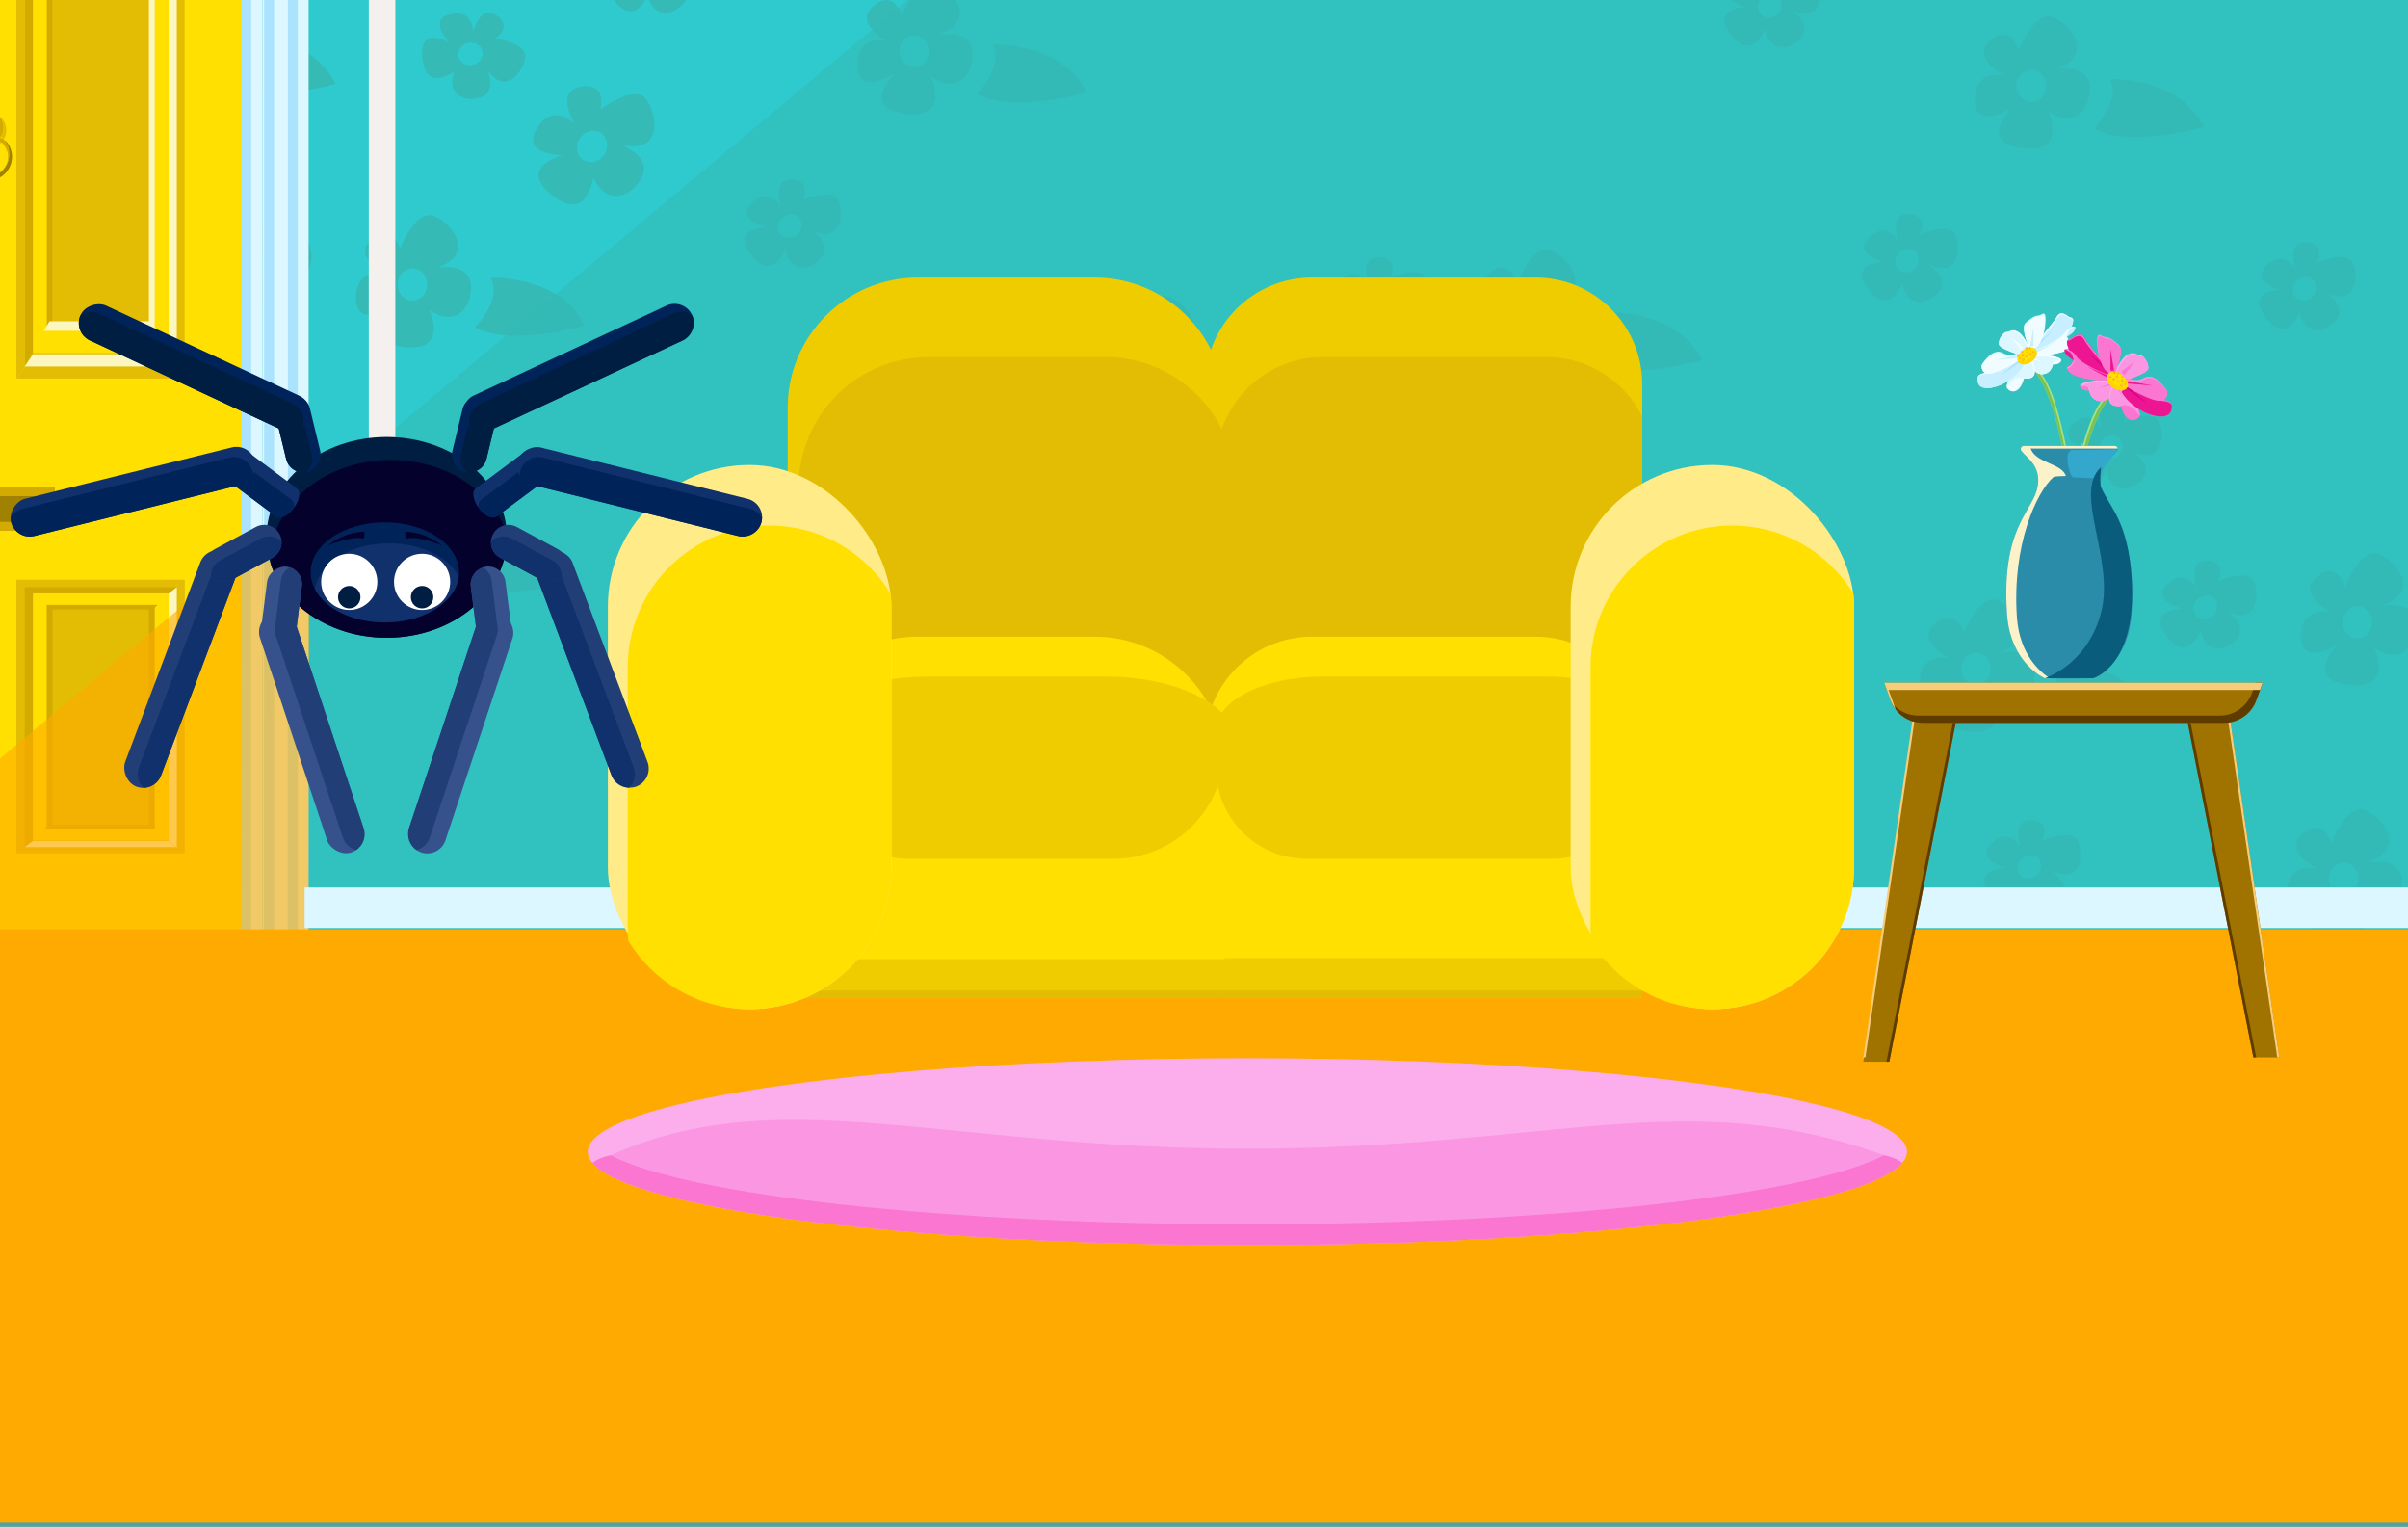 <?xml version="1.0" encoding="UTF-8"?>
<svg xmlns="http://www.w3.org/2000/svg" xmlns:xlink="http://www.w3.org/1999/xlink" viewBox="0 0 2423 1536">
  <rect x="0" y="0" width="2423" height="1536" fill="#808080" stroke="none"/>
  <defs>
    <symbol id="coffee_table" data-name="coffee table" viewBox="0 0 286.71 261.18">
      <g>
        <polygon points="35.8 15.48 0 261.18 17.9 261.18 66.71 12.23 35.8 15.48" style="fill: #a07200;"/>
        <polygon points="15.92 261.18 17.9 261.18 66.71 12.23 64.71 12.44 17.9 251.18 15.92 261.18" style="fill: #5e3c00;"/>
        <polygon points="35.8 12.48 0 258.18 1.46 258.18 35.8 22.48 64.71 19.44 66.71 9.23 35.8 12.48" style="fill: #f4cd7d;"/>
        <polygon points="250.91 12.48 286.71 258.18 268.81 258.18 220 9.23 250.91 12.48" style="fill: #a07200;"/>
        <polygon points="270.79 258.18 268.81 258.18 220 9.23 222 9.44 268.81 248.18 270.79 258.18" style="fill: #5e3c00;"/>
        <polygon points="250.92 12.48 286.71 258.18 285.25 258.18 250.92 22.48 222 19.44 220 9.23 250.92 12.48" style="fill: #f4cd7d;"/>
        <path d="M248.62,27.66H41c-9.96,0-18.85-6.24-22.24-15.61L14.41,0H275.22l-4.36,12.05c-3.39,9.37-12.28,15.61-22.24,15.61Z" style="fill: #a07200;"/>
        <g>
          <path d="M270.41,0l-2.55,7.05c-3.39,9.37-12.28,15.61-22.24,15.61H38c-7.41,0-14.22-3.45-18.62-9.07,3.77,8.51,12.21,14.07,21.62,14.07H248.62c9.96,0,18.85-6.24,22.24-15.61L275.22,0h-4.81Z" style="fill: #5e3c00;"/>
          <path d="M17.41,5H273.41L275.22,0H14.41l4.36,12.05c.87,2.4,2.1,4.6,3.62,6.54-.22-.5-.44-1.01-.62-1.54l-4.36-12.05Z" style="fill: #f4cd7d;"/>
        </g>
      </g>
    </symbol>
    <symbol id="flower2Pink" viewBox="0 0 182.97 341.9">
      <g>
        <path d="M94.53,98.27s38.08,45.59,54.32,233.1l6.86-1.21s-17.09-182-54.39-233.91c-37.3-51.92-6.78,2.02-6.78,2.02Z" style="fill: #a5e27d;"/>
        <path d="M94.53,98.27s-8.51-15.04-11.05-21.59c2.78,3.1,7.59,9.3,15.29,20.02,37.3,51.92,54.39,233.91,54.39,233.91l-4.32,.76c-16.23-187.51-54.32-233.1-54.32-233.1Z" style="fill: #7bc153;"/>
        <path d="M94.69,246.81c6.05,8.38,13.01,17.25,18.45,21.96,18.54,16.06,33.11,17.43,41.44,51.26,1.65,6.68,2.24,11.61,1.99,15.1-4.1,26.59-46.26-32.85-52.5-45.37-5.95-11.93-7.78-20.01-9.39-42.95Z" style="fill: #7bc153;"/>
        <path d="M106.33,239.4c5,9.15,10.86,18.93,15.7,24.35,16.49,18.51,30.77,21.91,35.03,56.62,.84,6.86,.84,11.83,.19,15.25-7.21,25.8-41.99-39.03-46.69-52.32-4.48-12.67-5.34-20.93-4.22-43.9Z" style="fill: #8dd161;"/>
        <path d="M175.56,203.52c-2.54,8.99-5.76,18.65-9.09,24.23-11.34,19-24.36,23.94-19.7,56.13,.92,6.36,9.04,34.48,11.25,34.34,12.04-.76,23.55-63.39,24.57-74.13,1.15-12.12-.12-19.77-7.03-40.57Z" style="fill: #7bc153;"/>
        <path d="M162.03,199.9c-1.29,9.41-3.15,19.59-5.65,25.65-8.53,20.66-20.55,27.32-11.78,59.26,1.73,6.31,9.77,34.27,11.44,34.58,12.7,2.34,18.61-67.88,18.17-79.38-.48-12.4-2.72-19.97-12.18-40.1Z" style="fill: #8dd161;"/>
        <path d="M98.24,52.36s31.05-12.51,38.52-24.26,15.48-6.74,15.48-6.74c0,0,1.63,6.94-13.18,14.97,0,0,4.18,8.03,8.18,9.03s-1,10-14,14-30.23,6.71-44.12,4.85c-13.88-1.85,9.12-11.85,9.12-11.85Z" style="fill: #ed1591;"/>
        <path d="M81.76,71.36s3.49,24,19.49,23,6.24-17.45,6.24-17.45c0,0,14.76,6.45,21.76-1.55s-23.74-10.55-23.74-10.55h-20.83l-2.91,6.55Z" style="fill: #fa76d1;"/>
        <path d="M81.76,71.36s3.49,24,19.49,23,16.5-18.5,17.24-19.45c1.83-2.34,12.04-2,11.48-3.02-2.88-5.29-24.46-7.08-24.46-7.08h-20.83l-2.91,6.55Z" style="fill: #fcaeec;"/>
        <path d="M67.33,64.82s-34.08-9.45-34.08-17.45,6.5-18.29,12.25-18.65,8.1-5.65,17.93,0,18.34,27.25,18.34,27.25l-14.43,8.85Z" style="fill: #fcaeec;"/>
        <path d="M89.16,48.17S117.24,16.36,123.24,5.36s15.75-2,18.87,0,10.46-.63,3.79,15.18-46.84,34.38-56.75,36.6,0-8.97,0-8.97Z" style="fill: #ed1591;"/>
        <path d="M67.33,71.36s-31.08,16-43.08,19-29,0-23,18,54.17,2.48,71.08-28.76l-5-8.24Z" style="fill: #fa76d1;"/>
        <path d="M78.24,48.36s-11-27-3-34,14-11,19-11,9.4-7,11.2,0-1.2,39-13.2,49-14-4-14-4Z" style="fill: #fb97e2;"/>
        <path d="M98.24,52.36s31.05-12.51,38.52-24.26,15.48-6.74,15.48-6.74c0,0-4.16-.42-9.17,4.57-1.97,1.96-4.33,8.93-4.01,10.4,0,0,4.18,8.03,8.18,9.03s-1,10-14,14-30.23,6.71-44.12,4.85c-13.88-1.85,9.12-11.85,9.12-11.85Z" style="fill: #fb97e2;"/>
        <path d="M69.54,57.44s-14.29,12.93-30.29,3.93S6.89,79.61,6.89,79.61c0,0-2.55,11.4,8.4,14.08s52.23-19.42,59.59-28.87-5.35-7.38-5.35-7.38Z" style="fill: #fb97e2;"/>
        <path d="M88.16,50.17S116.24,18.36,122.24,7.36s15.75-2,18.87,0,10.46-.63,3.79,15.18-46.84,34.38-56.75,36.6,0-8.97,0-8.97Z" style="fill: #ed1591;"/>
        <path d="M83.78,66.82l-2.02,4.55s3.49,24,19.49,23c7.27-.45,11.33-4.31,13.68-8.48,1.91-4.36,2.21-8.52,2.56-8.97,.15-.19,.37-.37,.62-.53,.16-.8,.27-1.33,.38-1.47,1.24-1.59,6.34-1.94,9.32-2.33-5.33-4.28-23.3-5.77-23.3-5.77h-20.72Z" style="fill: #fb97e2;"/>
        <path d="M72.33,71.36s-32.08,37-26.08,45,20.17,8.06,26.08-15.47c0,0,17.68,3.53,16.8-12s-7.37-17.53-7.37-17.53h-9.43Z" style="fill: #fa76d1;"/>
        <path d="M72.33,71.36s-5.4,6.23-11.36,14.13c-8.56,11.35,5.27,6.87,11.36,15.4,0,0,17.68,3.53,16.8-12s-7.37-17.53-7.37-17.53h-9.43Z" style="fill: #fcaeec;"/>
        <path d="M80.3,56.86c-1.88-4.46-9.39-21.26-17.88-26.14-9.82-5.65-12.18-.35-17.93,0-3.27,.2-6.78,3.62-9.2,8-.15,.34-.29,.68-.43,1.02-.02,.05-.04,.09-.05,.14-.12,.29-.23,.59-.33,.89-.02,.06-.04,.11-.06,.17-.23,.67-.43,1.34-.6,2.02-.02,.08-.04,.16-.06,.23-.07,.28-.13,.56-.18,.85-.01,.06-.02,.11-.03,.17-.06,.33-.11,.65-.16,.98,0,.07-.02,.14-.03,.22-.03,.26-.06,.51-.08,.77,0,.09-.01,.18-.02,.27-.02,.32-.03,.63-.03,.94,0,2.25,2.7,4.61,6.57,6.85,.86,.5,1.78,.99,2.74,1.47,.48,.24,.97,.48,1.47,.72,9.99,4.72,23.3,8.41,23.3,8.41l12.98-7.96Z" style="fill: #fb97e2;"/>
        <path d="M89.16,48.17S117.24,16.36,123.24,5.36s15.75-2,18.87,0,10.46-.63,3.79,15.18-46.84,34.38-56.75,36.6,0-8.97,0-8.97Z" style="fill: #fa76d1;"/>
        <path d="M124.24,7.36c-6,11-34.09,42.81-34.09,42.81,0,0-3.87,4.37-4.36,7.1,.69,.23,1.77,.22,3.36-.13,9.91-2.22,50.09-20.78,56.75-36.6,2.38-5.66,2.97-8.95,2.61-10.94-1.42-1.39-3.9-1.28-5.4-2.24-3.13-2-12.87-11-18.87,0Z" style="fill: #ed1591;"/>
        <path d="M88.13,90.89c-.88-15.53-7.37-17.53-7.37-17.53h-9.43s-16.39,18.9-23.55,32.61c-1.82,3.86-2.73,7.17-2.07,9.31,.12,.4,9.04-19.42,26.62-14.39,0,0,10.77,2.15,15.08-4.29,.57-1.54,.85-3.41,.72-5.71Z" style="fill: #fb97e2;"/>
        <path d="M71.26,81.49l-4.93-8.12s-31.08,16-43.08,19c-8.3,2.07-18.98,1.28-22.8,6.55-.73,2.25-.58,5.28,.8,9.45,5.88,17.63,52.23,3.1,70.01-26.88Z" style="fill: #ed1591;"/>
        <path d="M67.33,74.19s-27.24,21-31.16,22.09l28.94-24.91,2.22,2.83Z" style="fill: #d80486;"/>
        <polygon points="89.13 50.27 117.57 26.13 92.24 52.36 89.13 50.27" style="fill: #d80486;"/>
        <path d="M104.44,5.36c-1.8-7-6.2,0-11.2,0s-11,4-19,11c-.42,.36-.77,.79-1.08,1.26-3.46,9.77,5.08,30.74,5.08,30.74,0,0,2,14,14,4,2.21-1.84,4.11-4.43,5.74-7.47,6.36-13.58,7.86-34.09,6.46-39.53Z" style="fill: #fa76d1;"/>
        <path d="M135.77,30.11c-7.48,11.74-38.52,24.26-38.52,24.26,0,0-9.42,4.1-12.56,7.53,.04,1.05,1.28,1.9,4.44,2.32,13.88,1.85,31.12-.85,44.12-4.85,7.3-2.25,12.08-6.07,14.16-9.17,.45-1.45,.08-2.52-1.16-2.83-4-1-8.18-9.03-8.18-9.03-.26-1.2,1.26-6.03,2.89-8.85,.66-1.5,1.42-2.85,2.12-3.55,1.82-1.81,3.52-2.9,4.96-3.57-3.02-.34-7.74,.63-12.26,7.74Z" style="fill: #fa76d1;"/>
        <path d="M68.54,59.44s-14.29,12.93-30.29,3.93c-13.8-7.76-27.85,11.42-31.46,16.84-.34,2.38-.94,11.16,8.51,13.47,10.96,2.68,52.23-19.42,59.59-28.87,.41-.53,.76-1.02,1.05-1.48,1.81-5.39-7.4-3.89-7.4-3.89Z" style="fill: #fa76d1;"/>
        <polygon points="87.2 20.31 81.76 51.1 86.88 51.1 87.2 20.31" style="fill: #ed1591;"/>
        <polygon points="61.93 65.91 26.24 72.36 64.1 69.14 61.93 65.91" style="fill: #ed1591;"/>
        <path d="M92.72,57.25s24.69-10.66,27.11-11.77l-27.11,14.66v-2.89Z" style="fill: #ed1591;"/>
        <polygon points="86.19 69.14 103.76 75.58 84.67 71.36 86.19 69.14" style="fill: #fa76d1;"/>
        <polygon points="71.62 52.64 52.24 37.36 67.33 57.44 71.62 52.64" style="fill: #fa76d1;"/>
        <polygon points="75.9 75.58 69.24 90.36 77.91 74.69 75.9 75.58" style="fill: #fa76d1;"/>
        <ellipse cx="77.36" cy="66.14" rx="16.77" ry="10.97" transform="translate(-23.88 55.65) rotate(-34.62)" style="fill: #ffd400;"/>
        <path d="M71.13,57.11c6.5-4.49,13.98-5.31,18.18-2.36,1.27,4.97-2.15,11.67-8.65,16.16s-13.98,5.31-18.18,2.36c-1.27-4.97,2.15-11.67,8.65-16.16Z" style="fill: #ffe000;"/>
        <circle cx="76.27" cy="54.35" r="1.94" style="fill: #fa0;"/>
        <circle cx="63.57" cy="65.47" r="1.94" style="fill: #fa0;"/>
        <circle cx="71.19" cy="71.96" r="1.94" style="fill: #fa0;"/>
        <circle cx="82.14" cy="62.84" r="1.94" style="fill: #fa0;"/>
        <circle cx="70.18" cy="64.82" r="1.94" style="fill: #fa0;"/>
        <circle cx="69.72" cy="59.5" r="1.55" style="fill: #fa0;"/>
        <circle cx="81.48" cy="54.05" r="1.55" style="fill: #fa0;"/>
        <circle cx="86.83" cy="59.76" r="1.55" style="fill: #fa0;"/>
        <circle cx="75.98" cy="66.3" r="1.55" style="fill: #fa0;"/>
        <circle cx="66.03" cy="70.04" r="1.55" style="fill: #fa0;"/>
        <circle cx="77.66" cy="59.19" r="1.55" style="fill: #fa0;"/>
        <path d="M75.18,52.75c.69-.48,1.58-.44,2.23,.03,.21,.77-.07,1.62-.76,2.09s-1.58,.44-2.23-.03c-.21-.77,.07-1.62,.76-2.09Z" style="fill: #fcc447;"/>
        <path d="M62.47,63.87c.69-.48,1.58-.44,2.23,.03,.21,.77-.07,1.62-.76,2.09s-1.58,.44-2.23-.03c-.21-.77,.07-1.62,.76-2.09Z" style="fill: #fcc447;"/>
        <path d="M70.09,70.37c.69-.48,1.58-.44,2.23,.03,.21,.77-.07,1.62-.76,2.09s-1.58,.44-2.23-.03c-.21-.77,.07-1.62,.76-2.09Z" style="fill: #fcc447;"/>
        <path d="M81.04,61.25c.69-.48,1.58-.44,2.23,.03,.21,.77-.07,1.62-.76,2.09s-1.58,.44-2.23-.03c-.21-.77,.07-1.62,.76-2.09Z" style="fill: #fcc447;"/>
        <path d="M69.08,63.23c.69-.48,1.58-.44,2.23,.03,.21,.77-.07,1.62-.76,2.09s-1.58,.44-2.23-.03c-.21-.77,.07-1.62,.76-2.09Z" style="fill: #fcc447;"/>
        <path d="M68.84,58.22c.51-.35,1.16-.35,1.67-.05,.1,.58-.13,1.19-.64,1.54s-1.16,.35-1.67,.05c-.1-.58,.13-1.19,.64-1.54Z" style="fill: #fcc447;"/>
        <path d="M85.95,58.48c.51-.35,1.16-.35,1.67-.05,.1,.58-.13,1.19-.64,1.54s-1.16,.35-1.67,.05c-.1-.58,.13-1.19,.64-1.54Z" style="fill: #fcc447;"/>
        <path d="M75.11,65.03c.51-.35,1.16-.35,1.67-.05,.1,.58-.13,1.19-.64,1.54s-1.16,.35-1.67,.05c-.1-.58,.13-1.19,.64-1.54Z" style="fill: #fcc447;"/>
        <path d="M65.15,68.77c.51-.35,1.16-.35,1.67-.05,.1,.58-.13,1.19-.64,1.54s-1.16,.35-1.67,.05c-.1-.58,.13-1.19,.64-1.54Z" style="fill: #fcc447;"/>
        <path d="M76.78,57.92c.51-.35,1.16-.35,1.67-.05,.1,.58-.13,1.19-.64,1.54s-1.16,.35-1.67,.05c-.1-.58,.13-1.19,.64-1.54Z" style="fill: #fcc447;"/>
      </g>
    </symbol>
    <symbol id="vase" viewBox="0 0 140.8 260.15">
      <g>
        <path d="M105.12,39.64c-.62-18.99,12.62-26.04,18.81-34.14,1.72-2.25,.09-5.49-2.74-5.49H19.61c-2.83,0-4.46,3.24-2.74,5.49,6.19,8.1,19.43,15.15,18.81,34.14C34.61,72.46-6.32,83.64,.84,188.19c3.78,55.19,42.3,71.59,42.3,71.59l26.86,.36h0s.4,0,.4,0h.4s0,0,0,0l26.86-.36s38.53-16.4,42.3-71.59c7.15-104.55-33.78-115.73-34.85-148.55Z" style="fill: #2b8caa;"/>
        <path d="M11.84,191.19C6.3,110.18,34.24,50.89,52.81,34.77c1.31-1.14,13.91-1.02,13.87-1.14-4.56-14-31.56-14-38.81-29.14-1.22-2.55-.09-1.49,2.74-1.49H124.6c-.21-1.6-1.54-3-3.4-3H19.61c-2.83,0-4.46,3.24-2.74,5.49,6.19,8.1,19.43,15.15,18.81,34.14C34.61,72.46-6.32,83.64,.84,188.19c3.78,55.19,42.3,71.59,42.3,71.59l5.7,.08c-10.7-6.76-34.11-26.27-37.01-68.67Z" style="fill: #fcf2ca;"/>
        <path d="M123.69,5.7c.58-.85-.05-1.99-1.08-1.95-8.79,.41-39.18,.75-48.49,.81-11,.07-3.48,30.05,.76,30.56,2,.24,30.29,1.51,30.29,.9-.05-11.39,13.83-23.49,18.52-30.33Z" style="fill: #33a8cc;"/>
        <path d="M106.12,23.64c-32,28,15.12,102.54,0,162-15,59-63,74-63,74h54s49.39-12.96,43-112c-4-62-23-77-34-101-2.43-5.31,0-23,0-23Z" style="fill: #0a5c7c;"/>
      </g>
    </symbol>
  </defs>
  <g style="isolation: isolate;">
    <g id="background-graphic">
      <rect x="-12.15" y="-17.83" width="2447.31" height="1535.66" style="fill: #2ecace;"/>
      <path d="M18.86,296.55s14.82-37.05,31.49-33.34,48.16,37.97,5.56,52.79c0,0,34.27-6.48,34.27,19.45s-19.45,38.9-41.68,23.15c0,0,19.45,42.6-25.93,37.05-45.38-5.56-12.04-39.82-12.04-39.82,0,0-36.12,22.23-36.12-9.26s29.64-24.08,29.64-24.08c0,0-34.27-17.6-13.89-35.19,20.37-17.6,28.71,9.26,28.71,9.26Z" style="fill: #35bab6;"/>
      <ellipse cx="31.21" cy="332.77" rx="14.82" ry="16.21" style="fill: #2ecace;"/>
      <ellipse cx="391.63" cy="396.46" rx="14.82" ry="16.21" style="fill: #2ecace;"/>
      <ellipse cx="236.27" cy="238" rx="14.82" ry="16.21" style="fill: #2ecace;"/>
      <path d="M109.9,326.06s69.91-3.11,94.76,48.16c0,0-74.57,21.75-110.3,1.55,0,0,27.96-27.96,15.54-49.71Z" style="fill: #35bab6;"/>
      <path d="M388.6,507.83s14.82-37.05,31.49-33.34c16.67,3.7,48.16,37.97,5.56,52.79,0,0,34.27-6.48,34.27,19.45s-19.45,38.9-41.68,23.15c0,0,19.45,42.6-25.93,37.05s-12.04-39.82-12.04-39.82c0,0-36.12,22.23-36.12-9.26s29.64-24.08,29.64-24.08c0,0-34.27-17.6-13.89-35.19,20.37-17.6,28.71,9.26,28.71,9.26Z" style="fill: #35bab6;"/>
      <ellipse cx="400.95" cy="544.05" rx="14.82" ry="16.21" style="fill: #2ecace;"/>
      <path d="M479.64,537.34s69.91-3.11,94.76,48.16c0,0-74.57,21.75-110.3,1.55,0,0,27.96-27.96,15.54-49.71Z" style="fill: #35bab6;"/>
      <path d="M402.58,249.94s14.82-37.05,31.49-33.34c16.67,3.7,48.16,37.97,5.56,52.79,0,0,34.27-6.48,34.27,19.45s-19.45,38.9-41.68,23.15c0,0,19.45,42.6-25.93,37.05s-12.04-39.82-12.04-39.82c0,0-36.12,22.23-36.12-9.26s29.64-24.08,29.64-24.08c0,0-34.27-17.6-13.89-35.19,20.37-17.6,28.71,9.26,28.71,9.26Z" style="fill: #35bab6;"/>
      <ellipse cx="414.93" cy="286.16" rx="14.82" ry="16.21" style="fill: #2ecace;"/>
      <path d="M97.72,505.63s28.04-12.02,35.05-1c7.01,11.02,5.51,46.57-25.54,31.55,0,0,22.03,15.02,8.01,29.04-14.02,14.02-31.55,10.52-35.05-10.01,0,0-12.52,33.55-34.05,6.01-21.53-27.54,15.02-28.04,15.02-28.04,0,0-31.55-7.51-14.52-24.54,17.02-17.02,29.04,3,29.04,3,0,0-9.01-28.04,11.52-26.54,20.53,1.5,10.52,20.53,10.52,20.53Z" style="fill: #35bab6;"/>
      <ellipse cx="84.82" cy="531.89" rx="12.39" ry="11.33" transform="translate(-351.27 215.77) rotate(-45)" style="fill: #2ecace;"/>
      <path d="M274.82,244.64s28.04-12.02,35.05-1,5.51,46.57-25.54,31.55c0,0,22.03,15.02,8.01,29.04s-31.55,10.52-35.05-10.01c0,0-12.52,33.55-34.05,6.01-21.53-27.54,15.02-28.04,15.02-28.04,0,0-31.55-7.51-14.52-24.54,17.02-17.02,29.04,3,29.04,3,0,0-9.01-28.04,11.52-26.54,20.53,1.5,10.52,20.53,10.52,20.53Z" style="fill: #35bab6;"/>
      <ellipse cx="261.92" cy="270.89" rx="12.39" ry="11.33" transform="translate(-114.84 264.56) rotate(-45)" style="fill: #2ecace;"/>
      <path d="M151.72,6.68s14.82-37.05,31.49-33.34,48.16,37.97,5.56,52.79c0,0,34.27-6.48,34.27,19.45s-19.45,38.9-41.68,23.15c0,0,19.45,42.6-25.93,37.05-45.38-5.56-12.04-39.82-12.04-39.82,0,0-36.12,22.23-36.12-9.26s29.64-24.08,29.64-24.08c0,0-34.27-17.6-13.89-35.19,20.37-17.6,28.71,9.26,28.71,9.26Z" style="fill: #35bab6;"/>
      <ellipse cx="164.06" cy="42.9" rx="14.82" ry="16.21" style="fill: #2ecace;"/>
      <path d="M242.76,36.2s69.91-3.11,94.76,48.16c0,0-74.57,21.75-110.3,1.55,0,0,27.96-27.96,15.54-49.71Z" style="fill: #35bab6;"/>
      <path d="M604.22,109.99s32.01-23.82,44.28-11.94c12.27,11.88,21.17,57.56-22.89,47.89,0,0,32.59,12.4,19.03,34.5-13.57,22.1-36.93,22.97-47.63-2.07,0,0-5.72,46.48-41.48,18-35.77-28.48,10.58-40.24,10.58-40.24,0,0-42.41,.04-25.93-26.79s37.85-5.01,37.85-5.01c0,0-20-32.92,6.58-37.26s19.62,22.91,19.62,22.91Z" style="fill: #35bab6;"/>
      <ellipse cx="595.79" cy="147.31" rx="16.21" ry="14.82" transform="translate(158.52 577.96) rotate(-58.45)" style="fill: #2ecace;"/>
      <path d="M498.12,38.62s30.18,4.43,30.39,17.49c.21,13.06-19.67,42.57-38.27,13.52,0,0,10.92,24.33-8.37,28.94s-32.38-7.54-24.63-26.87c0,0-28.22,22.04-32.16-12.69-3.94-34.73,27.47-16.04,27.47-16.04,0,0-22.95-22.91,.46-28.51,23.42-5.6,23.18,17.76,23.18,17.76,0,0,6.99-28.61,23.7-16.59,16.71,12.02-1.78,23-1.78,23Z" style="fill: #35bab6;"/>
      <ellipse cx="473.38" cy="54.24" rx="12.39" ry="11.33" transform="translate(.37 111.62) rotate(-13.45)" style="fill: #2ecace;"/>
      <path d="M807.68,201.14s28.04-12.02,35.05-1c7.01,11.02,5.51,46.57-25.54,31.55,0,0,22.03,15.02,8.01,29.04-14.02,14.02-31.55,10.52-35.05-10.01,0,0-12.52,33.55-34.05,6.01-21.53-27.54,15.02-28.04,15.02-28.04,0,0-31.55-7.51-14.52-24.54s29.04,3,29.04,3c0,0-9.01-28.04,11.52-26.54s10.52,20.53,10.52,20.53Z" style="fill: #35bab6;"/>
      <ellipse cx="794.77" cy="227.4" rx="12.39" ry="11.33" transform="translate(72 628.62) rotate(-45)" style="fill: #2ecace;"/>
      <path d="M1012.75,389.11s28.04-12.02,35.05-1c7.01,11.02,5.51,46.57-25.54,31.55,0,0,22.03,15.02,8.01,29.04-14.02,14.02-31.55,10.52-35.05-10.01,0,0-12.52,33.55-34.05,6.01-21.53-27.54,15.02-28.04,15.02-28.04,0,0-31.55-7.51-14.52-24.54s29.04,3,29.04,3c0,0-9.01-28.04,11.52-26.54,20.53,1.5,10.52,20.53,10.52,20.53Z" style="fill: #35bab6;"/>
      <ellipse cx="999.84" cy="415.37" rx="12.39" ry="11.33" transform="translate(-.85 828.68) rotate(-45)" style="fill: #2ecace;"/>
      <path d="M669.42-55.19s28.04-12.02,35.05-1,5.51,46.57-25.54,31.55c0,0,22.03,15.02,8.01,29.04-14.02,14.02-31.55,10.52-35.05-10.01,0,0-12.52,33.55-34.05,6.01s15.02-28.04,15.02-28.04c0,0-31.55-7.51-14.52-24.54,17.02-17.02,29.04,3,29.04,3,0,0-9.01-28.04,11.52-26.54,20.53,1.5,10.52,20.53,10.52,20.53Z" style="fill: #35bab6;"/>
      <path d="M493.62,279.46s69.91-3.11,94.76,48.16c0,0-74.57,21.75-110.3,1.55,0,0,27.96-27.96,15.54-49.71Z" style="fill: #35bab6;"/>
      <path d="M907.48,15.36s14.82-37.05,31.49-33.34,48.16,37.97,5.56,52.79c0,0,34.27-6.48,34.27,19.45s-19.45,38.9-41.68,23.15c0,0,19.45,42.6-25.93,37.05-45.38-5.56-12.04-39.82-12.04-39.82,0,0-36.12,22.23-36.12-9.26s29.64-24.08,29.64-24.08c0,0-34.27-17.6-13.89-35.19s28.71,9.26,28.71,9.26Z" style="fill: #35bab6;"/>
      <ellipse cx="919.82" cy="51.58" rx="14.82" ry="16.21" style="fill: #2ecace;"/>
      <path d="M998.52,44.88s69.91-3.11,94.76,48.16c0,0-74.57,21.75-110.3,1.55,0,0,27.96-27.96,15.54-49.71Z" style="fill: #35bab6;"/>
      <path d="M1142.97,331.26s14.82-37.05,31.49-33.34,48.16,37.97,5.56,52.79c0,0,34.27-6.48,34.27,19.45s-19.45,38.9-41.68,23.15c0,0,19.45,42.6-25.93,37.05-45.38-5.56-12.04-39.82-12.04-39.82,0,0-36.12,22.23-36.12-9.26s29.64-24.08,29.64-24.08c0,0-34.27-17.6-13.89-35.19,20.37-17.6,28.71,9.26,28.71,9.26Z" style="fill: #35bab6;"/>
      <ellipse cx="1155.31" cy="367.48" rx="14.82" ry="16.21" style="fill: #2ecace;"/>
      <ellipse cx="1515.73" cy="431.17" rx="14.82" ry="16.21" style="fill: #2ecace;"/>
      <ellipse cx="1360.38" cy="272.71" rx="14.82" ry="16.21" style="fill: #2ecace;"/>
      <path d="M1234.01,360.78s69.91-3.11,94.76,48.16c0,0-74.57,21.75-110.3,1.55,0,0,27.96-27.96,15.54-49.71Z" style="fill: #35bab6;"/>
      <path d="M1512.71,542.54s14.82-37.05,31.49-33.34c16.67,3.7,48.16,37.97,5.56,52.79,0,0,34.27-6.48,34.27,19.45s-19.45,38.9-41.68,23.15c0,0,19.45,42.6-25.93,37.05-45.38-5.56-12.04-39.82-12.04-39.82,0,0-36.12,22.23-36.12-9.26s29.64-24.08,29.64-24.08c0,0-34.27-17.6-13.89-35.19,20.37-17.6,28.71,9.26,28.71,9.26Z" style="fill: #35bab6;"/>
      <ellipse cx="1525.05" cy="578.76" rx="14.82" ry="16.21" style="fill: #2ecace;"/>
      <path d="M1603.75,572.06s69.91-3.11,94.76,48.16c0,0-74.57,21.75-110.3,1.55,0,0,27.96-27.96,15.54-49.71Z" style="fill: #35bab6;"/>
      <path d="M1526.69,284.65s14.82-37.05,31.49-33.34,48.16,37.97,5.56,52.79c0,0,34.27-6.48,34.27,19.45s-19.45,38.9-41.68,23.15c0,0,19.45,42.6-25.93,37.05s-12.04-39.82-12.04-39.82c0,0-36.12,22.23-36.12-9.26s29.64-24.08,29.64-24.08c0,0-34.27-17.6-13.89-35.19,20.37-17.6,28.71,9.26,28.71,9.26Z" style="fill: #35bab6;"/>
      <ellipse cx="1539.03" cy="320.87" rx="14.82" ry="16.21" style="fill: #2ecace;"/>
      <path d="M1221.83,540.34s28.04-12.02,35.05-1,5.51,46.57-25.54,31.55c0,0,22.03,15.02,8.01,29.04-14.02,14.02-31.55,10.52-35.05-10.01,0,0-12.52,33.55-34.05,6.01-21.53-27.54,15.02-28.04,15.02-28.04,0,0-31.55-7.51-14.52-24.54s29.04,3,29.04,3c0,0-9.01-28.04,11.52-26.54,20.53,1.5,10.52,20.53,10.52,20.53Z" style="fill: #35bab6;"/>
      <ellipse cx="1208.92" cy="566.6" rx="12.39" ry="11.33" transform="translate(-46.55 1020.83) rotate(-45)" style="fill: #2ecace;"/>
      <path d="M1398.93,279.35s28.04-12.02,35.05-1,5.51,46.57-25.54,31.55c0,0,22.03,15.02,8.01,29.04-14.02,14.02-31.55,10.52-35.05-10.01,0,0-12.52,33.55-34.05,6.01-21.53-27.54,15.02-28.04,15.02-28.04,0,0-31.55-7.51-14.52-24.54,17.02-17.02,29.04,3,29.04,3,0,0-9.01-28.04,11.52-26.54,20.53,1.5,10.52,20.53,10.52,20.53Z" style="fill: #35bab6;"/>
      <ellipse cx="1386.02" cy="305.61" rx="12.39" ry="11.33" transform="translate(189.88 1069.61) rotate(-45)" style="fill: #2ecace;"/>
      <path d="M1931.79,235.85s28.04-12.02,35.05-1c7.01,11.02,5.51,46.57-25.54,31.55,0,0,22.03,15.02,8.01,29.04-14.02,14.02-31.55,10.52-35.05-10.01,0,0-12.52,33.55-34.05,6.01-21.53-27.54,15.02-28.04,15.02-28.04,0,0-31.55-7.51-14.52-24.54,17.02-17.02,29.04,3,29.04,3,0,0-9.01-28.04,11.52-26.54s10.52,20.53,10.52,20.53Z" style="fill: #35bab6;"/>
      <ellipse cx="1918.88" cy="262.11" rx="12.39" ry="11.33" transform="translate(376.73 1433.67) rotate(-45)" style="fill: #2ecace;"/>
      <path d="M2136.85,423.83s28.04-12.02,35.05-1,5.51,46.57-25.54,31.55c0,0,22.03,15.02,8.01,29.04s-31.55,10.52-35.05-10.01c0,0-12.52,33.55-34.05,6.01-21.53-27.54,15.02-28.04,15.02-28.04,0,0-31.55-7.51-14.52-24.54,17.02-17.02,29.04,3,29.04,3,0,0-9.01-28.04,11.52-26.54,20.53,1.5,10.52,20.53,10.52,20.53Z" style="fill: #35bab6;"/>
      <ellipse cx="2123.95" cy="450.08" rx="12.39" ry="11.33" transform="translate(303.87 1633.74) rotate(-45)" style="fill: #2ecace;"/>
      <path d="M1793.53-20.48s28.04-12.02,35.05-1,5.51,46.57-25.54,31.55c0,0,22.03,15.02,8.01,29.04-14.02,14.02-31.55,10.52-35.05-10.01,0,0-12.52,33.55-34.05,6.01-21.53-27.54,15.02-28.04,15.02-28.04,0,0-31.55-7.51-14.52-24.54,17.02-17.02,29.04,3,29.04,3,0,0-9.01-28.04,11.52-26.54,20.53,1.5,10.52,20.53,10.52,20.53Z" style="fill: #35bab6;"/>
      <ellipse cx="1780.62" cy="5.78" rx="12.39" ry="11.33" transform="translate(517.49 1260.82) rotate(-45)" style="fill: #2ecace;"/>
      <path d="M1617.73,314.17s69.91-3.11,94.76,48.16c0,0-74.57,21.75-110.3,1.55,0,0,27.96-27.96,15.54-49.71Z" style="fill: #35bab6;"/>
      <path d="M2031.58,50.07s14.82-37.05,31.49-33.34,48.16,37.97,5.56,52.79c0,0,34.27-6.48,34.27,19.45s-19.45,38.9-41.68,23.15c0,0,19.45,42.6-25.93,37.05-45.38-5.56-12.04-39.82-12.04-39.82,0,0-36.12,22.23-36.12-9.26s29.64-24.08,29.64-24.08c0,0-34.27-17.6-13.89-35.19,20.37-17.6,28.71,9.26,28.71,9.26Z" style="fill: #35bab6;"/>
      <ellipse cx="2043.93" cy="86.29" rx="14.82" ry="16.21" style="fill: #2ecace;"/>
      <path d="M2122.62,79.59s69.91-3.11,94.76,48.16c0,0-74.57,21.75-110.3,1.55,0,0,27.96-27.96,15.54-49.71Z" style="fill: #35bab6;"/>
      <path d="M1976.04,636.54s14.82-37.05,31.49-33.34,48.16,37.97,5.56,52.79c0,0,34.27-6.48,34.27,19.45s-19.45,38.9-41.68,23.15c0,0,19.45,42.6-25.93,37.05-45.38-5.56-12.04-39.82-12.04-39.82,0,0-36.12,22.23-36.12-9.26s29.64-24.08,29.64-24.08c0,0-34.27-17.6-13.89-35.19,20.37-17.6,28.71,9.26,28.71,9.26Z" style="fill: #35bab6;"/>
      <ellipse cx="1988.38" cy="672.76" rx="14.82" ry="16.21" style="fill: #2ecace;"/>
      <ellipse cx="2348.8" cy="736.46" rx="14.82" ry="16.21" style="fill: #2ecace;"/>
      <ellipse cx="2193.45" cy="578" rx="14.82" ry="16.21" style="fill: #2ecace;"/>
      <path d="M2067.08,666.06s69.91-3.11,94.76,48.16c0,0-74.57,21.75-110.3,1.55,0,0,27.96-27.96,15.54-49.71Z" style="fill: #35bab6;"/>
      <path d="M2436.81,877.34s69.91-3.11,94.76,48.16c0,0-74.57,21.75-110.3,1.55,0,0,27.96-27.96,15.54-49.71Z" style="fill: #35bab6;"/>
      <path d="M2359.76,589.94s14.82-37.05,31.49-33.34,48.16,37.97,5.56,52.79c0,0,34.27-6.48,34.27,19.45s-19.45,38.9-41.68,23.15c0,0,19.45,42.6-25.93,37.05-45.38-5.56-12.04-39.82-12.04-39.82,0,0-36.12,22.23-36.12-9.26s29.64-24.08,29.64-24.08c0,0-34.27-17.6-13.89-35.19,20.37-17.6,28.71,9.26,28.71,9.26Z" style="fill: #35bab6;"/>
      <ellipse cx="2372.1" cy="626.16" rx="14.82" ry="16.21" style="fill: #2ecace;"/>
      <path d="M2232,584.63s28.04-12.02,35.05-1,5.51,46.57-25.54,31.55c0,0,22.03,15.02,8.01,29.04s-31.55,10.52-35.05-10.01c0,0-12.52,33.55-34.05,6.01-21.53-27.54,15.02-28.04,15.02-28.04,0,0-31.55-7.51-14.52-24.54s29.04,3,29.04,3c0,0-9.01-28.04,11.52-26.54,20.53,1.5,10.52,20.53,10.52,20.53Z" style="fill: #35bab6;"/>
      <ellipse cx="2219.09" cy="610.89" rx="12.39" ry="11.33" transform="translate(218.03 1748.12) rotate(-45)" style="fill: #2ecace;"/>
      <path d="M2331.66,264.11s28.04-12.02,35.05-1,5.51,46.57-25.54,31.55c0,0,22.03,15.02,8.01,29.04-14.02,14.02-31.55,10.52-35.05-10.01,0,0-12.52,33.55-34.05,6.01s15.02-28.04,15.02-28.04c0,0-31.55-7.51-14.52-24.54,17.02-17.02,29.04,3,29.04,3,0,0-9.01-28.04,11.52-26.54,20.53,1.5,10.52,20.53,10.52,20.53Z" style="fill: #35bab6;"/>
      <ellipse cx="2318.75" cy="290.37" rx="12.39" ry="11.33" transform="translate(473.87 1724.71) rotate(-45)" style="fill: #2ecace;"/>
      <path d="M2345.77,847.82s14.82-37.05,31.49-33.34c16.67,3.7,48.16,37.97,5.56,52.79,0,0,34.27-6.48,34.27,19.45s-19.45,38.9-41.68,23.15c0,0,19.45,42.6-25.93,37.05-45.38-5.56-12.04-39.82-12.04-39.82,0,0-36.12,22.23-36.12-9.26s29.64-24.08,29.64-24.08c0,0-34.27-17.6-13.89-35.19,20.37-17.6,28.71,9.26,28.71,9.26Z" style="fill: #35bab6;"/>
      <ellipse cx="2358.12" cy="884.04" rx="14.82" ry="16.21" style="fill: #2ecace;"/>
      <path d="M2054.9,845.63s28.04-12.02,35.05-1,5.51,46.57-25.54,31.55c0,0,22.03,15.02,8.01,29.04-14.02,14.02-31.55,10.52-35.05-10.01,0,0-12.52,33.55-34.05,6.01-21.53-27.54,15.02-28.04,15.02-28.04,0,0-31.55-7.51-14.52-24.54s29.04,3,29.04,3c0,0-9.01-28.04,11.52-26.54,20.53,1.5,10.52,20.53,10.52,20.53Z" style="fill: #35bab6;"/>
      <g>
        <polygon points="310.52 -306.29 310.52 937.19 291.19 937.19 291.19 -282.14 287.85 -282.14 306.4 -306.29 310.52 -306.29" style="fill: #dcf7ff;"/>
        <polygon points="291.19 -282.14 291.19 937.19 264.25 937.19 264.25 -247.34 261.08 -247.34 287.85 -282.14 291.19 -282.14" style="fill: #dcf7ff;"/>
        <polygon points="264.25 -247.34 264.25 937.19 242.76 937.19 242.76 -223.28 242.59 -223.28 261.08 -247.34 264.25 -247.34" style="fill: #dcf7ff;"/>
        <rect x="-265.97" y="-223.28" width="508.73" height="1161.05" style="fill: #ffe000;"/>
        <rect x="-78.46" y="490.11" width="133.69" height="43.93" style="fill: #d3aa00;"/>
        <rect x="-62.67" y="499.11" width="102.12" height="25.92" style="fill: #a08100;"/>
        <path d="M6.34,131.03c0,9.91-8.04,17.95-17.95,17.95-5.7,0-10.78-2.65-14.06-6.77,3.08,2.42,6.97,3.89,11.18,3.89,9.91,0,17.95-8.04,17.95-17.95,0-4.21-1.47-8.1-3.89-11.18,4.12,3.28,6.77,8.36,6.77,14.06Z" style="fill: #e2bd03;"/>
        <path d="M3.46,128.14c0,9.91-8.04,17.95-17.95,17.95-3.46,0-6.71-1.01-9.48-2.71-1.7-2.77-2.71-6.02-2.71-9.48,0-9.91,8.04-17.95,17.95-17.95,3.46,0,6.71,1.01,9.48,2.71,1.7,2.77,2.71,6.02,2.71,9.48Z" style="fill: #d3aa00;"/>
        <path d="M.75,118.67c-2.77-1.7-6.02-2.71-9.48-2.71-9.91,0-17.95,8.04-17.95,17.95,0,3.46,1.01,6.71,2.71,9.48-.58-.35-1.15-.75-1.7-1.18-2.42-3.08-3.89-6.97-3.89-11.18,0-9.91,8.04-17.95,17.95-17.95,4.21,0,8.1,1.47,11.18,3.89,.43,.55,.84,1.12,1.18,1.7Z" style="fill: #ffe000;"/>
        <path d="M6.54,142.52c-4.12-3.46-9.45-5.56-15.27-5.56s-10.98,2.02-15.1,5.42c-.03,.03-.06,.06-.09,.09-.26,.17-.52,.37-.75,.66-.29,.26-.58,.52-.84,.78-.26,.29-.55,.55-.78,.84-.29,.26-.52,.52-.69,.78-.35,.43-.66,.84-.98,1.27-2.82,3.89-4.49,8.7-4.49,13.89,0,5.82,2.1,11.18,5.56,15.3-5.16-4.38-8.44-10.89-8.44-18.18,0-13.08,10.6-23.71,23.71-23.71,7.29,0,13.8,3.28,18.15,8.44Z" style="fill: #efcc00;"/>
        <path d="M12.1,157.79c0,5.21-1.67,10.03-4.49,13.92-.32,.43-.63,.86-.98,1.27-.2,.26-.43,.52-.69,.78-.49,.58-1.04,1.09-1.61,1.61-.26,.26-.52,.49-.78,.69-.4,.35-.84,.66-1.27,.98-3.89,2.82-8.7,4.49-13.89,4.49-5.82,0-11.15-2.1-15.27-5.56-.43-.52-.84-1.04-1.24-1.61,3.83,2.68,8.56,4.29,13.63,4.29s10-1.67,13.89-4.49c.43-.32,.86-.63,1.27-.98,.26-.17,.52-.4,.78-.69,.58-.46,1.15-1.04,1.61-1.61,.29-.26,.52-.52,.69-.78,.35-.4,.66-.84,.98-1.27,2.82-3.89,4.49-8.7,4.49-13.92s-1.61-9.8-4.29-13.63c.58,.4,1.09,.81,1.61,1.24,3.46,4.12,5.56,9.45,5.56,15.27Z" style="fill: #a08100;"/>
        <path d="M4.73,168.82c2.1-3.17,3.34-6.94,3.34-11.03,0-4.7-1.64-9.02-4.41-12.39-.86-1.07-1.84-2.05-2.88-2.88-.03-.06-.09-.09-.14-.14-3.37-2.68-7.61-4.26-12.24-4.26s-8.84,1.61-12.22,4.26c4.12-3.4,9.36-5.42,15.1-5.42,.89,0,1.79,.06,2.65,.14,4.06,.46,7.81,1.93,10.98,4.15l.03,.03c2.68,3.83,4.29,8.56,4.29,13.63s-1.67,10.03-4.49,13.92Z" style="fill: #d3aa00;"/>
        <polygon points="58.85 -110.54 58.33 -110.54 58.33 325.36 38.62 357.49 38.48 357.49 38.48 -143.69 38.54 -143.69 58.85 -110.54" style="fill: #ffe000;"/>
        <line x1="22.83" y1="383.29" x2="21.91" y2="384.78" style="fill: #e2bd03;"/>
        <g>
          <polygon points="185.74 -170.19 185.74 379.16 169.43 352.57 169.43 -146.17 185.74 -170.19" style="fill: #e2bd03;"/>
          <rect x="52.95" y="-113.03" width="99.97" height="437.07" style="fill: #e2bd03;"/>
          <polygon points="25.63 -158.45 24.88 -158.45 24.88 368.67 17.44 380.79 16.52 380.79 16.52 -173.31 24.88 -159.69 25.63 -158.45" style="fill: #e2bd03;"/>
          <polygon points="169.43 352.57 185.74 379.16 185.74 380.8 17.46 380.8 33.24 355 169.43 355 169.43 352.57" style="fill: #e2bd03;"/>
          <polygon points="169.43 352.57 169.43 355 33.24 355 52.95 322.86 52.95 324.03 151.94 324.03 169.43 352.57" style="fill: #ffe000;"/>
          <polygon points="47.61 -122.58 47.06 -122.58 47.06 332.45 33.23 355.01 33.09 355.01 33.09 -146.17 33.15 -146.17 47.06 -123.47 47.61 -122.58" style="fill: #ffe000;"/>
          <rect x="52.95" y="-113.03" width="99.97" height="437.07" style="fill: #ffe000;"/>
          <rect x="52.95" y="-113.03" width="99.97" height="437.07" style="fill: #e2bd03;"/>
          <polygon points="169.43 -143.6 169.43 352.57 151.94 324.03 152.92 324.03 152.92 -113.03 150.7 -113.03 169.43 -143.6" style="fill: #ffe000;"/>
          <line x1="17.46" y1="380.8" x2="16.53" y2="382.28" style="fill: #e2bd03;"/>
          <polygon points="33.23 355.01 24.88 368.67 24.88 -158.45 25.63 -158.45 33.15 -146.17 33.09 -146.17 33.09 355.01 33.23 355.01" style="fill: #d3aa00;"/>
          <polygon points="53.46 -113.04 52.94 -113.04 52.94 322.86 47.06 332.45 47.06 -122.58 47.61 -122.58 53.46 -113.04" style="fill: #d3aa00;"/>
          <polygon points="33.35 356.39 169.63 356.39 177.15 368.67 24.88 368.67 33.35 356.39" style="fill: #fcf7c0;"/>
          <polygon points="169.54 -144.79 177.89 -158.45 177.89 368.67 177.15 368.67 169.63 356.39 169.68 356.39 169.68 -144.79 169.54 -144.79" style="fill: #fcf7c0;"/>
          <polygon points="43.93 332.8 49.78 323.26 149.89 323.26 155.74 332.8 43.93 332.8" style="fill: #fcf7c0;"/>
          <polygon points="149.32 323.26 149.83 323.26 149.83 -112.64 155.71 -122.23 155.71 332.8 155.16 332.8 149.32 323.26" style="fill: #fcf7c0;"/>
        </g>
        <g>
          <polygon points="185.74 584.92 185.74 857.36 169.43 844.18 169.43 596.82 185.74 584.92" style="fill: #e2bd03;"/>
          <rect x="52.95" y="613.26" width="99.97" height="216.76" style="fill: #e2bd03;"/>
          <polygon points="25.63 590.74 24.88 590.74 24.88 852.16 17.44 858.17 16.52 858.17 16.52 583.36 24.88 590.12 25.63 590.74" style="fill: #e2bd03;"/>
          <polygon points="185.72 583.36 185.72 584.92 177.57 591.51 177.57 590.74 25.63 590.74 24.88 590.12 16.52 583.36 185.72 583.36" style="fill: #e2bd03;"/>
          <polygon points="169.43 844.18 185.74 857.36 185.74 858.17 17.46 858.17 33.24 845.38 169.43 845.38 169.43 844.18" style="fill: #e2bd03;"/>
          <polygon points="169.43 844.18 169.43 845.38 33.24 845.38 52.95 829.44 52.95 830.02 151.94 830.02 169.43 844.18" style="fill: #ffe000;"/>
          <polygon points="47.61 608.53 47.06 608.53 47.06 834.2 33.23 845.38 33.09 845.38 33.09 596.82 33.15 596.82 47.06 608.08 47.61 608.53" style="fill: #ffe000;"/>
          <polygon points="169.42 596.82 169.42 598.1 156.54 608.53 47.61 608.53 47.06 608.08 33.15 596.82 169.42 596.82" style="fill: #ffe000;"/>
          <rect x="52.95" y="613.26" width="99.97" height="216.76" style="fill: #ffe000;"/>
          <rect x="52.95" y="613.26" width="99.97" height="216.76" style="fill: #e2bd03;"/>
          <polygon points="169.43 598.1 169.43 844.18 151.94 830.02 152.92 830.02 152.92 613.26 150.7 613.26 169.43 598.1" style="fill: #ffe000;"/>
          <line x1="17.46" y1="858.17" x2="16.53" y2="858.91" style="fill: #e2bd03;"/>
          <polygon points="169.42 596.82 33.15 596.82 25.63 590.74 177.89 590.74 169.42 596.82" style="fill: #d3aa00;"/>
          <polygon points="33.23 845.38 24.88 852.16 24.88 590.74 25.63 590.74 33.15 596.82 33.09 596.82 33.09 845.38 33.23 845.38" style="fill: #d3aa00;"/>
          <polygon points="158.84 608.53 152.99 613.26 52.88 613.26 47.03 608.53 158.84 608.53" style="fill: #d3aa00;"/>
          <polygon points="53.46 613.26 52.94 613.26 52.94 829.44 47.06 834.2 47.06 608.53 47.61 608.53 53.46 613.26" style="fill: #d3aa00;"/>
          <polygon points="33.35 846.07 169.63 846.07 177.15 852.16 24.88 852.16 33.35 846.07" style="fill: #fcf7c0;"/>
          <polygon points="169.54 597.51 177.89 590.74 177.89 852.16 177.15 852.16 169.63 846.07 169.68 846.07 169.68 597.51 169.54 597.51" style="fill: #fcf7c0;"/>
          <polygon points="43.93 834.37 49.78 829.64 149.89 829.64 155.74 834.37 43.93 834.37" style="fill: #d3aa00;"/>
          <polygon points="149.32 829.64 149.83 829.64 149.83 613.46 155.71 608.7 155.71 834.37 155.16 834.37 149.32 829.64" style="fill: #d3aa00;"/>
        </g>
        <polygon points="185.74 584.92 185.74 857.36 169.43 844.18 169.43 596.82 185.74 584.92" style="fill: #e2bd03;"/>
        <rect x="52.95" y="613.26" width="99.97" height="216.76" style="fill: #e2bd03;"/>
        <polygon points="25.63 590.74 24.88 590.74 24.88 852.16 17.44 858.17 16.52 858.17 16.52 583.36 24.88 590.12 25.63 590.74" style="fill: #e2bd03;"/>
        <polygon points="185.72 583.36 185.72 584.92 177.57 591.51 177.57 590.74 25.63 590.74 24.88 590.12 16.52 583.36 185.72 583.36" style="fill: #e2bd03;"/>
        <polygon points="169.43 844.18 185.74 857.36 185.74 858.17 17.46 858.17 33.24 845.38 169.43 845.38 169.43 844.18" style="fill: #e2bd03;"/>
        <polygon points="169.43 844.18 169.43 845.38 33.24 845.38 52.95 829.44 52.95 830.02 151.94 830.02 169.43 844.18" style="fill: #ffe000;"/>
        <polygon points="47.61 608.53 47.06 608.53 47.06 834.2 33.23 845.38 33.09 845.38 33.09 596.82 33.15 596.82 47.06 608.08 47.61 608.53" style="fill: #ffe000;"/>
        <polygon points="169.42 596.82 169.42 598.1 156.54 608.53 47.61 608.53 47.06 608.08 33.15 596.82 169.42 596.82" style="fill: #ffe000;"/>
        <rect x="52.95" y="613.26" width="99.97" height="216.76" style="fill: #ffe000;"/>
        <rect x="52.95" y="613.26" width="99.97" height="216.76" style="fill: #e2bd03;"/>
        <polygon points="169.43 598.1 169.43 844.18 151.94 830.02 152.92 830.02 152.92 613.26 150.7 613.26 169.43 598.1" style="fill: #ffe000;"/>
        <line x1="17.46" y1="858.17" x2="16.53" y2="858.91" style="fill: #e2bd03;"/>
        <polygon points="169.42 596.82 33.15 596.82 25.63 590.74 177.89 590.74 169.42 596.82" style="fill: #d3aa00;"/>
        <polygon points="33.23 845.38 24.88 852.16 24.88 590.74 25.63 590.74 33.15 596.82 33.09 596.82 33.09 845.38 33.23 845.38" style="fill: #d3aa00;"/>
        <polygon points="158.84 608.53 152.99 613.26 52.88 613.26 47.03 608.53 158.84 608.53" style="fill: #d3aa00;"/>
        <polygon points="53.46 613.26 52.94 613.26 52.94 829.44 47.06 834.2 47.06 608.53 47.61 608.53 53.46 613.26" style="fill: #d3aa00;"/>
        <polygon points="33.35 846.07 169.63 846.07 177.15 852.16 24.88 852.16 33.35 846.07" style="fill: #fcf7c0;"/>
        <polygon points="169.54 597.51 177.89 590.74 177.89 852.16 177.15 852.16 169.63 846.07 169.68 846.07 169.68 597.51 169.54 597.51" style="fill: #fcf7c0;"/>
        <polygon points="43.93 834.37 49.78 829.64 149.89 829.64 155.74 834.37 43.93 834.37" style="fill: #d3aa00;"/>
        <polygon points="149.32 829.64 149.83 829.64 149.83 613.46 155.71 608.7 155.71 834.37 155.16 834.37 149.32 829.64" style="fill: #d3aa00;"/>
        <polygon points="289.52 938.01 299.66 938.01 299.66 -293.71 298.76 -293.71 289.63 -278.82 289.7 -278.82 289.7 329.42 289.52 938.01" style="fill: #abe3ff;"/>
        <polygon points="265.64 938.01 275.78 938.01 275.78 -260.06 274.87 -260.06 265.74 -245.17 265.81 -245.17 265.81 363.07 265.64 938.01" style="fill: #abe3ff;"/>
        <polygon points="242.59 938.01 252.73 938.01 252.73 -237.88 251.82 -237.88 242.69 -222.99 242.76 -222.99 242.76 363.07 242.59 938.01" style="fill: #abe3ff;"/>
        <polygon points="310.52 937.19 299.67 937.22 299.66 938.01 289.52 938.01 289.49 937.17 275.76 937.22 275.78 938.01 265.64 938.01 265.58 937.27 252.66 937.22 252.73 938.01 242.43 938.08 242.48 937.79 -45.6 937.97 -42.6 798.71 311.18 503.04 310.52 937.19" style="fill: #fa0; mix-blend-mode: color-burn; opacity: .6;"/>
      </g>
      <ellipse cx="2041.99" cy="871.88" rx="12.39" ry="11.33" transform="translate(-18.4 1699.34) rotate(-45)" style="fill: #2ecace;"/>
      <g style="mix-blend-mode: multiply;">
        <polyline points="311.18 503.04 310.52 937.19 299.67 937.22 299.66 938.01 289.52 938.01 289.49 937.17 275.76 937.22 275.77 938.01 265.64 938.01 265.58 937.27 252.66 937.22 252.73 938.01 242.43 938.08 242.48 937.79 -45.23 937.97 -57.72 1600.32 2461.52 1581.16 2461.52 -31.82 1001 -73.48" style="fill: #35bab6; mix-blend-mode: color-burn; opacity: .6;"/>
      </g>
      <g>
        <path d="M2050.98,378.94s24.68,29.54,35.19,151.05l4.44-.78s-11.08-117.93-35.24-151.57c-24.17-33.64-4.4,1.31-4.4,1.31Z" style="fill: #a5e27d;"/>
        <path d="M2050.98,378.94s-5.51-9.74-7.16-13.99c1.8,2.01,4.92,6.03,9.91,12.97,24.17,33.64,35.24,151.57,35.24,151.57l-2.8,.49c-10.52-121.5-35.19-151.05-35.19-151.05Z" style="fill: #7bc153;"/>
        <path d="M2051.08,475.19c3.92,5.43,8.43,11.18,11.95,14.23,12.01,10.41,21.45,11.3,26.85,33.21,1.07,4.33,1.45,7.52,1.29,9.78-2.65,17.23-29.97-21.29-34.02-29.4-3.85-7.73-5.04-12.97-6.08-27.83Z" style="fill: #7bc153;"/>
        <path d="M2058.62,470.39c3.24,5.93,7.04,12.26,10.17,15.78,10.68,12,19.93,14.2,22.7,36.69,.55,4.44,.55,7.66,.12,9.88-4.67,16.72-27.2-25.29-30.25-33.9-2.91-8.21-3.46-13.56-2.73-28.45Z" style="fill: #8dd161;"/>
        <path d="M2103.48,447.14c-1.65,5.83-3.73,12.09-5.89,15.7-7.35,12.31-15.79,15.51-12.77,36.37,.6,4.12,5.85,22.34,7.29,22.25,7.8-.49,15.26-41.07,15.92-48.03,.74-7.86-.08-12.81-4.56-26.29Z" style="fill: #7bc153;"/>
        <path d="M2094.71,444.8c-.84,6.1-2.04,12.7-3.66,16.62-5.53,13.39-13.31,17.7-7.63,38.4,1.12,4.09,6.33,22.21,7.41,22.4,8.23,1.52,12.06-43.99,11.77-51.44-.31-8.04-1.76-12.94-7.89-25.98Z" style="fill: #8dd161;"/>
        <path d="M2053.38,349.19s20.12-8.11,24.96-15.72,10.03-4.37,10.03-4.37c0,0,1.06,4.5-8.54,9.7,0,0,2.71,5.2,5.3,5.85,2.59,.65-.65,6.48-9.07,9.07-8.42,2.59-19.59,4.35-28.58,3.15s5.91-7.68,5.91-7.68Z" style="fill: #c7efff;"/>
        <path d="M2042.7,361.5s2.26,15.55,12.62,14.9,4.04-11.31,4.04-11.31c0,0,9.56,4.18,14.1-1.01,4.54-5.18-15.38-6.84-15.38-6.84h-13.5l-1.89,4.24Z" style="fill: #f0fcff;"/>
        <path d="M2042.7,361.5s2.26,15.55,12.62,14.9,10.69-11.99,11.17-12.6c1.18-1.52,7.8-1.3,7.44-1.96-1.87-3.43-15.85-4.58-15.85-4.58h-13.5l-1.89,4.24Z" style="fill: #f5feff;"/>
        <path d="M2033.35,357.26s-22.08-6.12-22.08-11.31,4.21-11.85,7.94-12.08c3.72-.23,5.25-3.66,11.61,0,6.36,3.66,11.88,17.66,11.88,17.66l-9.35,5.73Z" style="fill: #f5feff;"/>
        <path d="M2047.5,346.48s18.2-20.61,22.08-27.74c3.89-7.13,10.2-1.3,12.23,0s6.78-.41,2.46,9.84c-4.32,10.25-30.35,22.28-36.77,23.72s0-5.81,0-5.81Z" style="fill: #c7efff;"/>
        <path d="M2033.35,361.5s-20.14,10.37-27.91,12.31-18.79,0-14.9,11.66c3.89,11.66,35.1,1.61,46.06-18.64l-3.24-5.34Z" style="fill: #f0fcff;"/>
        <path d="M2040.42,346.6s-7.13-17.5-1.94-22.03c5.18-4.54,9.07-7.13,12.31-7.13s6.09-4.54,7.26,0-.78,25.27-8.55,31.75-9.07-2.59-9.07-2.59Z" style="fill: #dcf7ff;"/>
        <path d="M2053.38,349.19s20.12-8.11,24.96-15.72,10.03-4.37,10.03-4.37c0,0-2.69-.27-5.94,2.96-1.27,1.27-2.8,5.78-2.6,6.74,0,0,2.71,5.2,5.3,5.85,2.59,.65-.65,6.48-9.07,9.07-8.42,2.59-19.59,4.35-28.58,3.15s5.91-7.68,5.91-7.68Z" style="fill: #dcf7ff;"/>
        <path d="M2034.78,352.48s-9.26,8.38-19.63,2.54c-10.37-5.83-20.97,11.82-20.97,11.82,0,0-1.65,7.38,5.45,9.12s33.84-12.58,38.61-18.71-3.47-4.78-3.47-4.78Z" style="fill: #dcf7ff;"/>
        <path d="M2046.85,347.77s18.2-20.61,22.08-27.74c3.89-7.13,10.2-1.3,12.23,0s6.78-.41,2.46,9.84c-4.32,10.25-30.35,22.28-36.77,23.72s0-5.81,0-5.81Z" style="fill: #c7efff;"/>
        <path d="M2044.01,358.56l-1.31,2.95s2.26,15.55,12.62,14.9c4.71-.29,7.34-2.79,8.86-5.49,1.24-2.83,1.43-5.52,1.66-5.81,.1-.13,.24-.24,.4-.34,.1-.52,.17-.86,.24-.95,.8-1.03,4.11-1.26,6.04-1.51-3.45-2.77-15.1-3.74-15.1-3.74h-13.42Z" style="fill: #dcf7ff;"/>
        <path d="M2036.59,361.5s-20.79,23.98-16.9,29.16c3.89,5.18,13.07,5.22,16.9-10.03,0,0,11.46,2.29,10.88-7.78-.57-10.06-4.77-11.36-4.77-11.36h-6.11Z" style="fill: #f0fcff;"/>
        <path d="M2036.59,361.5s-3.5,4.04-7.36,9.15c-5.55,7.36,3.42,4.45,7.36,9.98,0,0,11.46,2.29,10.88-7.78-.57-10.06-4.77-11.36-4.77-11.36h-6.11Z" style="fill: #f5feff;"/>
        <path d="M2041.76,352.1c-1.22-2.89-6.08-13.78-11.59-16.94-6.36-3.66-7.89-.23-11.61,0-2.12,.13-4.39,2.35-5.96,5.18-.1,.22-.19,.44-.28,.66-.01,.03-.02,.06-.03,.09-.07,.19-.15,.38-.21,.57-.01,.04-.03,.07-.04,.11-.15,.43-.28,.87-.39,1.31-.01,.05-.02,.1-.04,.15-.04,.18-.08,.37-.12,.55,0,.04-.01,.07-.02,.11-.04,.21-.07,.42-.1,.63,0,.05-.01,.09-.02,.14-.02,.17-.04,.33-.05,.5,0,.06,0,.12-.01,.17-.01,.21-.02,.41-.02,.61,0,1.46,1.75,2.99,4.26,4.44,.56,.32,1.15,.64,1.78,.95,.31,.16,.63,.31,.95,.46,6.47,3.06,15.1,5.45,15.1,5.45l8.41-5.16Z" style="fill: #dcf7ff;"/>
        <path d="M2047.5,346.48s18.2-20.61,22.08-27.74c3.89-7.13,10.2-1.3,12.23,0s6.78-.41,2.46,9.84c-4.32,10.25-30.35,22.28-36.77,23.72s0-5.81,0-5.81Z" style="fill: #f0fcff;"/>
        <path d="M2070.23,320.03c-3.89,7.13-22.08,27.74-22.08,27.74,0,0-2.51,2.83-2.82,4.6,.45,.15,1.15,.15,2.17-.09,6.42-1.44,32.45-13.47,36.77-23.72,1.55-3.67,1.93-5.8,1.69-7.09-.92-.9-2.52-.83-3.5-1.45-2.03-1.3-8.34-7.13-12.23,0Z" style="fill: #c7efff;"/>
        <path d="M2046.83,374.16c-.57-10.06-4.77-11.36-4.77-11.36h-6.11s-10.62,12.25-15.26,21.13c-1.18,2.5-1.77,4.65-1.34,6.04,.08,.26,5.86-12.59,17.25-9.33,0,0,6.98,1.39,9.77-2.78,.37-1,.55-2.21,.47-3.7Z" style="fill: #dcf7ff;"/>
        <path d="M2035.9,368.06l-3.19-5.26s-20.14,10.37-27.91,12.31c-5.38,1.34-12.3,.83-14.78,4.24-.47,1.46-.38,3.42,.52,6.12,3.81,11.43,33.84,2.01,45.36-17.42Z" style="fill: #c7efff;"/>
        <path d="M2033.35,363.34s-17.65,13.61-20.19,14.31l18.75-16.14,1.44,1.83Z" style="fill: #abe3ff;"/>
        <polygon points="2047.48 347.84 2065.9 332.19 2049.5 349.19 2047.48 347.84" style="fill: #abe3ff;"/>
        <path d="M2057.4,318.74c-1.17-4.54-4.02,0-7.26,0s-7.13,2.59-12.31,7.13c-.27,.24-.5,.51-.7,.81-2.24,6.33,3.29,19.92,3.29,19.92,0,0,1.3,9.07,9.07,2.59,1.43-1.19,2.66-2.87,3.72-4.84,4.12-8.8,5.09-22.09,4.19-25.62Z" style="fill: #f0fcff;"/>
        <path d="M2077.7,334.77c-4.84,7.61-24.96,15.72-24.96,15.72,0,0-6.1,2.66-8.14,4.88,.03,.68,.83,1.23,2.88,1.5,8.99,1.2,20.16-.55,28.58-3.15,4.73-1.46,7.83-3.93,9.17-5.94,.29-.94,.05-1.63-.75-1.83-2.59-.65-5.3-5.85-5.3-5.85-.17-.78,.81-3.91,1.87-5.73,.43-.97,.92-1.85,1.38-2.3,1.18-1.17,2.28-1.88,3.21-2.31-1.96-.22-5.01,.41-7.95,5.02Z" style="fill: #f0fcff;"/>
        <path d="M2034.13,353.78s-9.26,8.38-19.63,2.54c-8.94-5.03-18.05,7.4-20.39,10.92-.22,1.54-.61,7.23,5.51,8.73,7.1,1.74,33.84-12.58,38.61-18.71,.27-.34,.49-.66,.68-.96,1.18-3.49-4.79-2.52-4.79-2.52Z" style="fill: #f0fcff;"/>
        <polygon points="2046.22 328.42 2042.7 348.37 2046.02 348.37 2046.22 328.42" style="fill: #c7efff;"/>
        <polygon points="2029.86 357.97 2006.73 362.15 2031.26 360.06 2029.86 357.97" style="fill: #c7efff;"/>
        <path d="M2049.8,352.36s16-6.91,17.56-7.63l-17.56,9.5v-1.87Z" style="fill: #c7efff;"/>
        <polygon points="2045.57 360.06 2056.96 364.23 2044.59 361.5 2045.57 360.06" style="fill: #f0fcff;"/>
        <polygon points="2036.13 349.37 2023.58 339.47 2033.35 352.48 2036.13 349.37" style="fill: #f0fcff;"/>
        <polygon points="2038.91 364.23 2034.59 373.82 2040.21 363.66 2038.91 364.23" style="fill: #f0fcff;"/>
        <ellipse cx="2039.85" cy="358.12" rx="10.87" ry="7.11" transform="translate(157.78 1222.43) rotate(-34.62)" style="fill: #ffd400;"/>
        <path d="M2035.81,352.27c4.21-2.91,9.06-3.44,11.78-1.53,.82,3.22-1.39,7.56-5.6,10.47-4.21,2.91-9.06,3.44-11.78,1.53-.82-3.22,1.39-7.56,5.6-10.47Z" style="fill: #ffe000;"/>
        <circle cx="2039.15" cy="350.48" r="1.25" transform="translate(1658.01 2384.12) rotate(-89.14)" style="fill: #fa0;"/>
        <circle cx="2030.92" cy="357.68" r="1.25" transform="translate(1642.7 2382.98) rotate(-89.14)" style="fill: #fa0;"/>
        <circle cx="2035.85" cy="361.89" r="1.25" transform="translate(1643.35 2392.07) rotate(-89.14)" style="fill: #fa0;"/>
        <circle cx="2042.95" cy="355.98" r="1.25" transform="translate(1656.25 2393.34) rotate(-89.14)" style="fill: #fa0;"/>
        <circle cx="2035.2" cy="357.27" r="1.25" transform="translate(1647.33 2386.86) rotate(-89.14)" style="fill: #fa0;"/>
        <circle cx="2034.9" cy="353.82" r="1" transform="translate(1650.49 2383.16) rotate(-89.14)" style="fill: #fa0;"/>
        <circle cx="2042.52" cy="350.28" r="1" transform="translate(1661.52 2387.3) rotate(-89.14)" style="fill: #fa0;"/>
        <circle cx="2045.99" cy="353.98" r="1" transform="translate(1661.24 2394.41) rotate(-89.14)" style="fill: #fa0;"/>
        <circle cx="2038.96" cy="358.22" r="1" transform="translate(1650.08 2391.56) rotate(-89.14)" style="fill: #fa0;"/>
        <circle cx="2032.51" cy="360.65" r="1" transform="translate(1641.3 2387.49) rotate(-89.14)" style="fill: #fa0;"/>
        <circle cx="2040.04" cy="353.62" r="1" transform="translate(1655.75 2388.11) rotate(-89.14)" style="fill: #fa0;"/>
        <path d="M2038.44,349.44c.45-.31,1.03-.28,1.44,.02,.13,.5-.05,1.05-.49,1.36s-1.03,.28-1.44-.02c-.13-.5,.05-1.05,.49-1.36Z" style="fill: #fcc447;"/>
        <path d="M2030.2,356.65c.45-.31,1.03-.28,1.44,.02,.13,.5-.05,1.05-.49,1.36s-1.03,.28-1.44-.02c-.13-.5,.05-1.05,.49-1.36Z" style="fill: #fcc447;"/>
        <path d="M2035.14,360.86c.45-.31,1.03-.28,1.44,.02,.13,.5-.05,1.05-.49,1.36s-1.03,.28-1.44-.02c-.13-.5,.05-1.05,.49-1.36Z" style="fill: #fcc447;"/>
        <path d="M2042.23,354.95c.45-.31,1.03-.28,1.44,.02,.13,.5-.05,1.05-.49,1.36s-1.03,.28-1.44-.02c-.13-.5,.05-1.05,.49-1.36Z" style="fill: #fcc447;"/>
        <path d="M2034.49,356.23c.45-.31,1.03-.28,1.44,.02,.13,.5-.05,1.05-.49,1.36s-1.03,.28-1.44-.02c-.13-.5,.05-1.05,.49-1.36Z" style="fill: #fcc447;"/>
        <path d="M2034.33,352.99c.33-.23,.75-.23,1.08-.04,.07,.37-.08,.77-.42,1s-.75,.23-1.08,.04c-.07-.37,.08-.77,.42-1Z" style="fill: #fcc447;"/>
        <path d="M2045.42,353.16c.33-.23,.75-.23,1.08-.04,.07,.37-.08,.77-.42,1s-.75,.23-1.08,.04c-.07-.37,.08-.77,.42-1Z" style="fill: #fcc447;"/>
        <path d="M2038.39,357.4c.33-.23,.75-.23,1.08-.03,.07,.37-.08,.77-.42,1s-.75,.23-1.08,.04c-.07-.37,.08-.77,.42-1Z" style="fill: #fcc447;"/>
        <path d="M2031.94,359.82c.33-.23,.75-.23,1.08-.03,.07,.37-.08,.77-.42,1s-.75,.23-1.08,.04c-.07-.37,.08-.77,.42-1Z" style="fill: #fcc447;"/>
        <path d="M2039.47,352.79c.33-.23,.75-.23,1.08-.04,.07,.37-.08,.77-.42,1s-.75,.23-1.08,.04c-.07-.37,.08-.77,.42-1Z" style="fill: #fcc447;"/>
      </g>
      <use width="182.97" height="341.9" transform="translate(2185.37 336.63) rotate(-180) scale(.71 -.71)" xlink:href="#flower2Pink"/>
      <use width="140.8" height="260.15" transform="translate(2018.8 448.59) scale(.9)" xlink:href="#vase"/>
      <rect x="-150.04" y="934.96" width="2700.91" height="596.71" style="fill: #fa0;"/>
      <ellipse cx="1255.12" cy="1158.62" rx="663.72" ry="94.03" style="fill: #fcaeec;"/>
      <path d="M1255.12,1185.6c-339.64,0-619.68-49.7-658.99-15.7,39.31,46.62,319.35,82.76,658.99,82.76s619.68-36.14,658.99-82.76c-39.31-34-319.35,15.7-658.99,15.7Z" style="fill: #fa76d1;"/>
      <rect x="306.49" y="892.82" width="2158.41" height="40.78" style="fill: #dcf7ff;"/>
      <path d="M1895.89,1162.21c-200.34-72.34-334.27-6.62-640.77-6.62s-469.89-69.45-640.77,6.62c76.31,40,334.27,69.44,640.77,69.44s564.46-29.43,640.77-69.44Z" style="fill: #fb97e2;"/>
      <use width="286.71" height="261.18" transform="translate(1874.93 686.81) scale(1.46)" xlink:href="#coffee_table"/>
      <path d="M923.57,279.23h177.73c72.28,0,130.96,58.68,130.96,130.96V1003.93h-439.65V410.19c0-72.28,58.68-130.96,130.96-130.96Z" style="fill: #efcc00;"/>
      <path d="M1320.05,279.23h225.12c59.2,0,107.26,48.06,107.26,107.26V1003.93h-439.65V386.49c0-59.2,48.06-107.26,107.26-107.26Z" style="fill: #efcc00;"/>
      <path d="M934.57,359.23c-72.33,0-130.96,58.63-130.96,130.96V1003.93h428.65V437.59c-20.26-46.14-66.34-78.36-119.96-78.36h-177.73Z" style="fill: #e2bd03;"/>
      <path d="M1331.05,359.23c-59.24,0-107.27,48.02-107.27,107.26V1003.93h428.65V419.14c-17.49-35.49-54.02-59.91-96.27-59.91h-225.12Z" style="fill: #e2bd03;"/>
      <rect x="765.5" y="924.94" width="913.47" height="71.58" style="fill: #efcc00;"/>
      <path d="M923.57,640.52h177.73c72.28,0,130.96,58.68,130.96,130.96v193.46h-439.65v-193.46c0-72.28,58.68-130.96,130.96-130.96Z" style="fill: #ffe000;"/>
      <path d="M1320.05,640.52h225.12c59.2,0,107.26,48.06,107.26,107.26v216.15h-439.65v-216.15c0-59.2,48.06-107.26,107.26-107.26Z" style="fill: #ffe000;"/>
      <path d="M934.57,680.63c-72.33,0-130.96,29.4-130.96,65.67v5.75c0,61.79,50.09,111.87,111.87,111.87h204.9c61.79,0,111.87-50.09,111.87-111.87v-32.12c-20.26-23.14-66.34-39.3-119.96-39.3h-177.73Z" style="fill: #efcc00;"/>
      <path d="M1331.05,680.63c-59.24,0-107.27,24.08-107.27,53.79v38.76c0,50.12,40.63,90.74,90.74,90.74h247.17c50.12,0,90.74-40.63,90.74-90.74v-62.51c-17.49-17.8-54.02-30.04-96.27-30.04h-225.12Z" style="fill: #efcc00;"/>
      <rect x="611.65" y="467.75" width="285.22" height="547.5" rx="142.61" ry="142.61" style="fill: #ffeb88;"/>
      <rect x="1580.41" y="467.75" width="285.22" height="547.5" rx="142.61" ry="142.61" style="fill: #ffeb88;"/>
      <path d="M774.26,528.75h0c-78.76,0-142.61,63.85-142.61,142.61v262.28c0,4.33,.2,8.61,.58,12.84,25,41.22,70.3,68.77,122.03,68.77h0c78.76,0,142.61-63.85,142.61-142.61v-262.28c0-4.33-.2-8.61-.58-12.84-25-41.22-70.3-68.77-122.03-68.77Z" style="fill: #ffe000;"/>
      <path d="M1743.02,528.75h0c-78.76,0-142.61,63.85-142.61,142.61v262.28c0,4.33,.2,8.61,.58,12.84,25,41.22,70.3,68.77,122.03,68.77h0c78.76,0,142.61-63.85,142.61-142.61v-262.28c0-4.33-.2-8.61-.58-12.84-25-41.22-70.3-68.77-122.03-68.77Z" style="fill: #ffe000;"/>
    </g>
    <g id="targets">
      <rect x="371.08" y="-410.53" width="26.69" height="877.5" style="fill: #f4f0ee;"/>
      <ellipse cx="389.12" cy="540.59" rx="121.01" ry="100.98" style="fill: #001e42;"/>
      <path d="M510.13,540.59c0-1.2-.06-2.39-.11-3.58-14.04-42.79-60.95-74.25-116.7-74.25-66.83,0-121.01,45.21-121.01,100.98,0,1.2,.06,2.39,.11,3.58,14.04,42.79,60.95,74.25,116.7,74.25,66.83,0,121.01-45.21,121.01-100.98Z" style="fill: #05012d;"/>
      <g>
        <rect x="438.08" y="418.94" width="78.75" height="35.23" rx="17.62" ry="17.62" transform="translate(-59.41 797.54) rotate(-76.35)" style="fill: #002459;"/>
        <path d="M493.83,401.86c-8.94-1.37-17.6,4.29-19.78,13.25l-10.27,42.29c-1.64,6.76,.87,13.54,5.88,17.7,8.94,1.37,17.6-4.29,19.78-13.25l10.27-42.29c1.64-6.76-.87-13.54-5.88-17.7Z" style="fill: #001e42;"/>
        <rect x="562.38" y="243.78" width="38.61" height="252.94" rx="19.3" ry="19.3" transform="translate(491.94 1053.91) rotate(-115)" style="fill: #002459;"/>
        <path d="M677.31,315.62l-194.26,90.58c-9.5,4.43-13.68,15.6-9.54,25.16,5.46,3.81,12.73,4.7,19.2,1.68l194.26-90.58c9.5-4.43,13.68-15.6,9.54-25.16-5.46-3.81-12.73-4.7-19.2-1.68Z" style="fill: #001e42;"/>
      </g>
      <g>
        <path d="M550.31,481.89l-50.57,37.65c-4.12,3.07-12.18-.77-18-8.56h0c-5.82-7.8-7.2-16.61-3.08-19.67l50.57-37.65c4.12-3.07,12.18,.77,18,8.56h0c5.82,7.8,7.2,16.61,3.08,19.67Z" style="fill: #10316b;"/>
        <path d="M552.44,473.91h0c-5.82-7.8-13.88-11.63-18-8.56l-50.57,37.65c-2.02,1.5-2.71,4.39-2.21,7.85,.03,.04,.06,.08,.09,.13h0c5.82,7.8,13.88,11.63,18,8.56l50.57-37.65c2.02-1.5,2.71-4.39,2.21-7.85-.03-.04-.06-.08-.09-.13Z" style="fill: #002459;"/>
        <rect x="624.17" y="368.23" width="38.61" height="252.95" rx="19.3" ry="19.3" transform="translate(8.37 1000.1) rotate(-76.06)" style="fill: #10316b;"/>
        <path d="M754.78,511.96l-208.03-51.62c-10.35-2.57-20.82,3.74-23.38,14.09h0c-.35,1.41-.52,2.82-.55,4.21,2.54,4.33,6.74,7.68,12,8.99l208.03,51.62c10.35,2.57,20.82-3.74,23.39-14.09h0c.35-1.41,.52-2.82,.55-4.21-2.54-4.33-6.74-7.68-12-8.99Z" style="fill: #002459;"/>
      </g>
      <g>
        <rect x="576.37" y="546.49" width="38.61" height="252.95" rx="19.3" ry="19.3" transform="translate(-198.87 252.96) rotate(-20.63)" style="fill: #223e77;"/>
        <path d="M562.14,571.31c-2.86-7.61-10.02-12.33-17.67-12.49-5.34,5.19-7.41,13.23-4.62,20.64l75.5,200.6c2.86,7.61,10.01,12.33,17.67,12.49,5.33-5.19,7.41-13.23,4.62-20.64l-75.5-200.6Z" style="fill: #10316b;"/>
        <path d="M508.83,539.11h46.64c9.72,0,17.62,7.89,17.62,17.62h0c0,9.72-7.89,17.62-17.62,17.62h-46.64c-9.72,0-17.62-7.89-17.62-17.62h0c0-9.72,7.89-17.62,17.62-17.62Z" transform="translate(328.55 -186.02) rotate(28.38)" style="fill: #223e77;"/>
        <path d="M556,563.88l-41.03-22.17c-7.06-3.81-15.56-2.3-20.92,3.15-.28,6.53,3.07,12.97,9.21,16.28l41.03,22.17c7.06,3.81,15.56,2.3,20.92-3.15,.28-6.53-3.07-12.97-9.21-16.28Z" style="fill: #10316b;"/>
      </g>
      <g>
        <rect x="455.85" y="590.07" width="75.83" height="35.24" rx="17.62" ry="17.62" transform="translate(1034.07 40.98) rotate(82.73)" style="fill: #37518c;"/>
        <rect x="444.38" y="611.02" width="38.61" height="252.95" rx="19.3" ry="19.3" transform="translate(255.91 -108.51) rotate(18.36)" style="fill: #37518c;"/>
        <path d="M499.97,639.17c2.78-8.39-.52-17.31-7.48-22.04-6.07,1.62-11.24,6.16-13.37,12.57l-67.52,203.43c-2.78,8.39,.52,17.31,7.48,22.04,6.07-1.62,11.24-6.16,13.37-12.57l67.52-203.43Z" style="fill: #223e77;"/>
        <path d="M494.65,583.78c-.73-5.68-4.09-10.37-8.7-13.02-8.01,2.49-13.33,10.42-12.23,19.03l5.14,40.27c.72,5.68,4.09,10.37,8.7,13.02,8.01-2.49,13.33-10.42,12.23-19.03l-5.14-40.27Z" style="fill: #223e77;"/>
      </g>
      <g>
        <rect x="260.58" y="418.94" width="78.75" height="35.23" rx="17.62" ry="17.62" transform="translate(-53.51 831.04) rotate(-103.65)" style="fill: #002459;"/>
        <path d="M283.59,401.86c8.94-1.37,17.6,4.29,19.78,13.25l10.27,42.29c1.64,6.76-.87,13.54-5.88,17.7-8.94,1.37-17.6-4.29-19.78-13.25l-10.27-42.29c-1.64-6.76,.87-13.54,5.88-17.7Z" style="fill: #001e42;"/>
        <rect x="176.43" y="243.78" width="38.61" height="252.94" rx="19.3" ry="19.3" transform="translate(-222.55 391.18) rotate(-65)" style="fill: #002459;"/>
        <path d="M100.11,315.62l194.26,90.58c9.5,4.43,13.68,15.6,9.54,25.16-5.46,3.81-12.73,4.7-19.2,1.68l-194.26-90.58c-9.5-4.43-13.68-15.6-9.54-25.16,5.46-3.81,12.73-4.7,19.2-1.68Z" style="fill: #001e42;"/>
      </g>
      <g>
        <path d="M227.1,481.89l50.57,37.65c4.12,3.07,12.18-.77,18-8.56h0c5.82-7.8,7.2-16.61,3.08-19.67l-50.57-37.65c-4.12-3.07-12.18,.77-18,8.56h0c-5.82,7.8-7.2,16.61-3.08,19.67Z" style="fill: #10316b;"/>
        <path d="M224.98,473.91h0c5.82-7.8,13.88-11.63,18-8.56l50.57,37.65c2.02,1.5,2.71,4.39,2.21,7.85-.03,.04-.06,.08-.09,.13h0c-5.82,7.8-13.88,11.63-18,8.56l-50.57-37.65c-2.02-1.5-2.71-4.39-2.21-7.85,.03-.04,.06-.08,.09-.13Z" style="fill: #002459;"/>
        <rect x="114.63" y="368.23" width="38.61" height="252.95" rx="19.3" ry="19.3" transform="translate(-313.95 743.83) rotate(-103.94)" style="fill: #10316b;"/>
        <path d="M22.64,511.96l208.03-51.62c10.35-2.57,20.82,3.74,23.38,14.09h0c.35,1.41,.52,2.82,.55,4.21-2.54,4.33-6.74,7.68-12,8.99l-208.03,51.62c-10.35,2.57-20.82-3.74-23.39-14.09h0c-.35-1.41-.52-2.82-.55-4.21,2.54-4.33,6.74-7.68,12-8.99Z" style="fill: #002459;"/>
      </g>
      <g>
        <rect x="162.44" y="546.49" width="38.61" height="252.95" rx="19.3" ry="19.3" transform="translate(114.79 1366.81) rotate(-159.37)" style="fill: #223e77;"/>
        <path d="M215.27,571.31c2.86-7.61,10.02-12.33,17.67-12.49,5.34,5.19,7.41,13.23,4.62,20.64l-75.5,200.6c-2.86,7.61-10.01,12.33-17.67,12.49-5.33-5.19-7.41-13.23-4.62-20.64l75.5-200.6Z" style="fill: #10316b;"/>
        <path d="M221.95,539.11h46.64c9.72,0,17.62,7.89,17.62,17.62h0c0,9.72-7.89,17.62-17.62,17.62h-46.64c-9.72,0-17.62-7.89-17.62-17.62h0c0-9.72,7.89-17.62,17.62-17.62Z" transform="translate(725.67 929.98) rotate(151.62)" style="fill: #223e77;"/>
        <path d="M221.42,563.88l41.03-22.17c7.06-3.81,15.56-2.3,20.92,3.15,.28,6.53-3.07,12.97-9.21,16.28l-41.03,22.17c-7.06,3.81-15.56,2.3-20.92-3.15-.28-6.53,3.07-12.97,9.21-16.28Z" style="fill: #10316b;"/>
      </g>
      <g>
        <rect x="245.73" y="590.07" width="75.83" height="35.24" rx="17.62" ry="17.62" transform="translate(922.36 403.25) rotate(97.27)" style="fill: #37518c;"/>
        <rect x="294.43" y="611.02" width="38.61" height="252.95" rx="19.3" ry="19.3" transform="translate(843.8 1338.62) rotate(161.64)" style="fill: #37518c;"/>
        <path d="M277.44,639.17c-2.78-8.39,.52-17.31,7.48-22.04,6.07,1.62,11.24,6.16,13.37,12.57l67.52,203.43c2.78,8.39-.52,17.31-7.48,22.04-6.07-1.62-11.24-6.16-13.37-12.57l-67.52-203.43Z" style="fill: #223e77;"/>
        <path d="M282.77,583.78c.73-5.68,4.09-10.37,8.7-13.02,8.01,2.49,13.33,10.42,12.23,19.03l-5.14,40.27c-.72,5.68-4.09,10.37-8.7,13.02-8.01-2.49-13.33-10.42-12.23-19.03l5.14-40.27Z" style="fill: #223e77;"/>
      </g>
      <ellipse cx="387.23" cy="575.85" rx="74.64" ry="50.33" style="fill: #002459;"/>
      <path d="M317.04,593c10.4,19.35,37.9,33.18,70.19,33.18,39.28,0,71.45-20.46,74.4-46.44-10.4-19.35-37.9-33.18-70.19-33.18-39.28,0-71.45,20.46-74.4,46.44Z" style="fill: #10316b;"/>
      <circle cx="351.42" cy="585.37" r="28.26" style="fill: #fff;"/>
      <circle cx="351.42" cy="600.77" r="11.3" style="fill: #001e42;"/>
      <circle cx="424.72" cy="585.37" r="28.26" style="fill: #fff;"/>
      <circle cx="424.72" cy="600.77" r="11.3" style="fill: #001e42;"/>
      <path d="M407.88,535s-.3,7.23,1.36,6.78c11.65-3.18,35.35,6.94,35.35,6.94,0,0-15.43-13.56-36.71-13.72Z" style="fill: #05012d;"/>
      <path d="M366.73,535s.3,7.23-1.36,6.78c-11.65-3.18-35.35,6.94-35.35,6.94,0,0,15.43-13.56,36.71-13.72Z" style="fill: #05012d;"/>
    </g>
  </g>
</svg>
